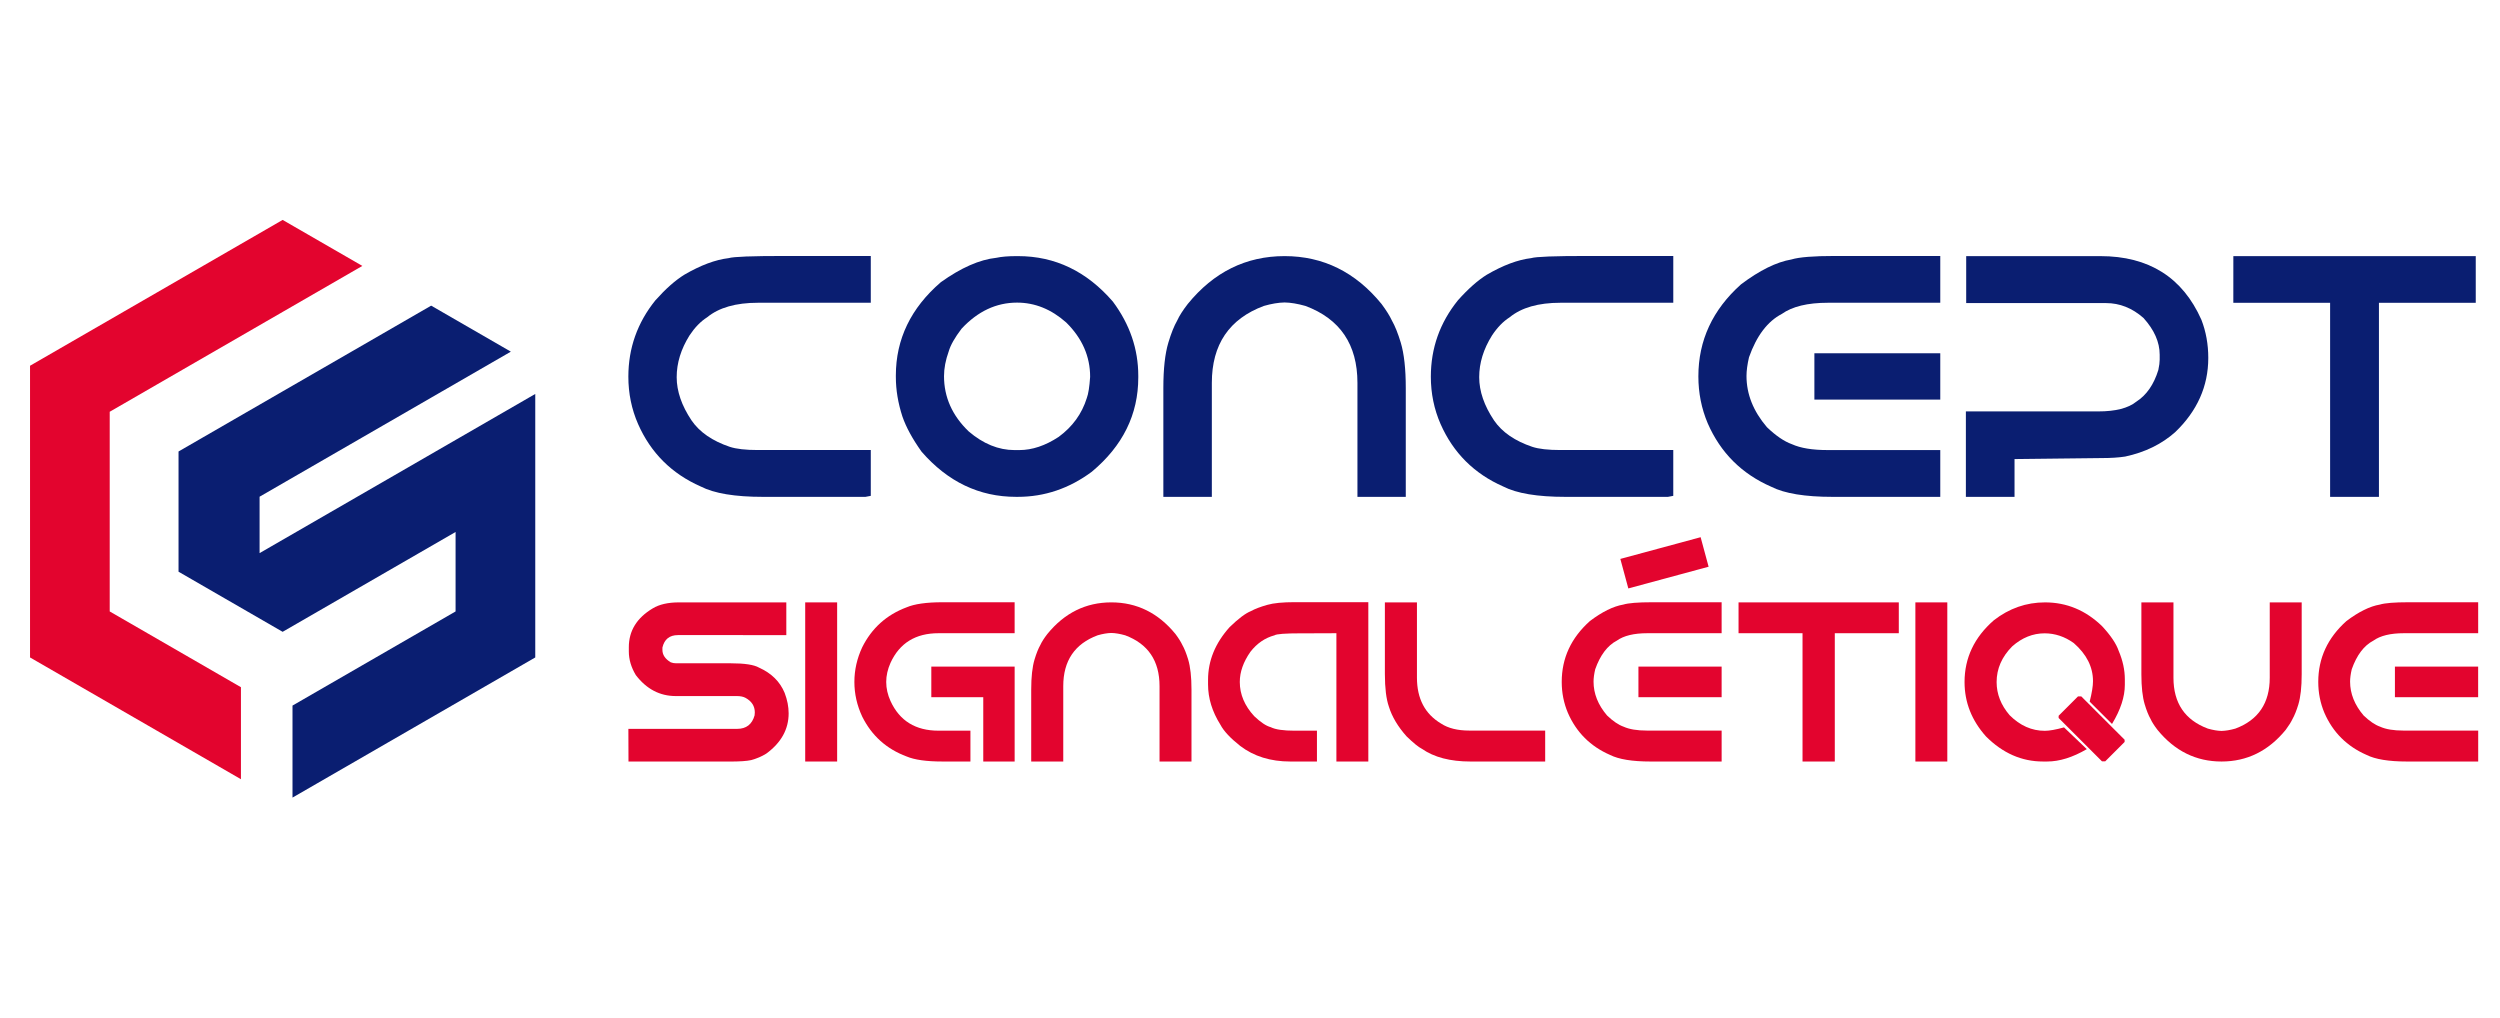 <?xml version="1.0" encoding="utf-8"?>
<!-- Generator: Adobe Illustrator 16.0.0, SVG Export Plug-In . SVG Version: 6.00 Build 0)  -->
<!DOCTYPE svg PUBLIC "-//W3C//DTD SVG 1.1//EN" "http://www.w3.org/Graphics/SVG/1.1/DTD/svg11.dtd">
<svg version="1.1" id="Calque_1" xmlns="http://www.w3.org/2000/svg" xmlns:xlink="http://www.w3.org/1999/xlink" x="0px" y="0px"
	 width="228.5px" height="93px" viewBox="0 0 228.5 93" enable-background="new 0 0 228.5 93" xml:space="preserve">
<g>
	<polygon fill="#0A1E71" points="41.64,48.623 41.64,55.886 26.735,64.49 26.735,72.9 37.378,66.756 48.923,60.091 48.923,46.76 
		48.923,44.418 48.923,36.007 41.64,40.212 35.35,43.844 23.726,50.555 23.726,45.399 33.118,39.978 39.408,36.346 46.691,32.141 
		39.408,27.936 32.124,32.142 25.833,35.772 16.318,41.266 16.318,52.254 25.833,57.748 35.35,52.254 	"/>
	<polygon fill="#E3042E" points="22.022,71.221 22.022,62.811 10.028,55.886 10.028,37.635 25.833,28.51 33.118,24.305 25.833,20.1 
		2.745,33.43 2.745,46.76 2.745,60.091 14.29,66.756 	"/>
</g>
<g>
	<g>
		<path fill="#0A1E71" d="M79.59,23.396v4.276H69.276c-2.018,0-3.566,0.443-4.646,1.33c-0.591,0.376-1.126,0.928-1.605,1.65
			c-0.784,1.252-1.176,2.526-1.176,3.82c0,1.282,0.453,2.603,1.36,3.957c0.733,1.068,1.899,1.874,3.498,2.413
			c0.591,0.194,1.447,0.291,2.568,0.291H79.59v4.188l-0.489,0.092h-9.367c-2.558,0-4.452-0.314-5.686-0.947
			c-2.658-1.171-4.568-3.075-5.73-5.715c-0.591-1.354-0.886-2.797-0.886-4.324c0-2.607,0.825-4.937,2.475-6.982
			c0.937-1.049,1.818-1.828,2.644-2.338c1.487-0.866,2.836-1.37,4.05-1.514c0.427-0.133,2.129-0.197,5.104-0.197H79.59z"/>
		<path fill="#0A1E71" d="M92.899,23.409h0.152c3.383,0,6.271,1.387,8.665,4.157c1.548,2.078,2.322,4.339,2.322,6.784v0.152
			c0,3.382-1.416,6.255-4.249,8.617c-2.058,1.528-4.314,2.293-6.77,2.293h-0.152c-3.361,0-6.239-1.376-8.633-4.125
			c-0.836-1.172-1.421-2.247-1.757-3.225c-0.396-1.224-0.596-2.419-0.596-3.591V34.32c0-3.322,1.371-6.163,4.111-8.527
			c1.854-1.324,3.545-2.067,5.073-2.23C91.534,23.461,92.145,23.409,92.899,23.409z M86.283,34.382c0,1.915,0.749,3.598,2.247,5.042
			c1.334,1.143,2.735,1.713,4.202,1.713h0.428c1.182,0,2.383-0.402,3.605-1.207c1.264-0.929,2.12-2.109,2.568-3.547
			c0.142-0.376,0.244-1.022,0.305-1.939c0-1.874-0.729-3.53-2.185-4.967c-1.366-1.212-2.863-1.818-4.493-1.818
			c-1.904,0-3.596,0.796-5.073,2.385c-0.621,0.815-1.014,1.508-1.176,2.078C86.426,32.914,86.283,33.669,86.283,34.382z"/>
		<path fill="#0A1E71" d="M126.271,27.78c0.438,0.591,0.754,1.095,0.947,1.513c0.285,0.499,0.555,1.172,0.811,2.018
			c0.306,1.02,0.459,2.404,0.459,4.155v9.948h-4.418V34.993c0-3.504-1.584-5.848-4.752-7.03c-0.723-0.203-1.358-0.311-1.909-0.318
			c-0.55,0.009-1.183,0.115-1.896,0.318c-3.167,1.184-4.751,3.526-4.751,7.03v10.421h-4.432v-9.948c0-1.751,0.152-3.137,0.459-4.155
			c0.254-0.846,0.523-1.519,0.809-2.018c0.193-0.429,0.516-0.933,0.965-1.513c2.373-2.913,5.322-4.371,8.846-4.371
			C120.936,23.409,123.889,24.867,126.271,27.78z"/>
		<path fill="#0A1E71" d="M152.938,23.396v4.276h-10.313c-2.019,0-3.565,0.443-4.646,1.33c-0.59,0.376-1.125,0.928-1.604,1.65
			c-0.785,1.252-1.176,2.526-1.176,3.82c0,1.282,0.45,2.603,1.358,3.957c0.732,1.068,1.898,1.874,3.5,2.413
			c0.588,0.194,1.445,0.291,2.566,0.291h10.314v4.188l-0.49,0.092h-9.365c-2.559,0-4.453-0.314-5.686-0.947
			c-2.658-1.171-4.568-3.075-5.73-5.715c-0.592-1.354-0.887-2.797-0.887-4.324c0-2.607,0.826-4.937,2.477-6.982
			c0.936-1.049,1.818-1.828,2.643-2.338c1.488-0.866,2.838-1.37,4.05-1.514c0.428-0.133,2.129-0.197,5.104-0.197H152.938z"/>
		<path fill="#0A1E71" d="M167.698,23.396h9.643v4.276H167.07c-1.854,0-3.26,0.343-4.217,1.024
			c-1.305,0.682-2.303,2.001-2.994,3.957c-0.153,0.662-0.229,1.233-0.229,1.712c0,1.661,0.621,3.219,1.863,4.676
			c0.815,0.784,1.58,1.306,2.293,1.561c0.784,0.354,1.858,0.533,3.226,0.533h10.329v4.278h-9.842c-2.517,0-4.381-0.306-5.592-0.917
			c-2.712-1.181-4.65-3.117-5.822-5.807c-0.569-1.344-0.854-2.775-0.854-4.293c0-3.281,1.299-6.082,3.896-8.405
			c1.701-1.283,3.24-2.042,4.615-2.277C164.441,23.501,165.764,23.396,167.698,23.396z M165.835,32.288h11.506v4.233h-11.506V32.288
			z"/>
		<path fill="#0A1E71" d="M179.71,23.409h12.254c4.44,0,7.522,1.941,9.246,5.823c0.418,1.079,0.627,2.241,0.627,3.483
			c0,2.588-1.01,4.85-3.024,6.783c-1.244,1.103-2.769,1.845-4.57,2.231c-0.602,0.093-1.303,0.138-2.107,0.138l-8.008,0.092v3.453
			h-4.447v-7.809h12.103c1.579,0,2.735-0.295,3.471-0.887c0.938-0.601,1.608-1.568,2.017-2.902c0.082-0.389,0.123-0.697,0.123-0.934
			v-0.458c0-1.15-0.496-2.271-1.482-3.36c-1.029-0.906-2.17-1.36-3.424-1.36H179.71V23.409z"/>
		<path fill="#0A1E71" d="M204.128,23.409h22.156v4.264h-8.849v17.741h-4.463V27.673h-8.846L204.128,23.409L204.128,23.409z"/>
	</g>
	<g>
		<path fill="#E3042E" d="M62.06,55.058h9.809v2.99H61.97c-0.775,0-1.25,0.381-1.425,1.141v0.213c0,0.451,0.253,0.828,0.758,1.132
			c0.155,0.061,0.316,0.09,0.485,0.09h4.98c1.28,0,2.148,0.131,2.606,0.396c1.131,0.506,1.913,1.274,2.344,2.313
			c0.243,0.64,0.364,1.262,0.364,1.867c0,1.455-0.681,2.682-2.041,3.678c-0.404,0.256-0.869,0.455-1.394,0.597
			c-0.391,0.088-1.041,0.131-1.95,0.131h-9.253l-0.01-2.988h9.94c0.834,0,1.367-0.412,1.596-1.234l0.02-0.271
			c0-0.579-0.286-1.022-0.858-1.334c-0.202-0.106-0.461-0.159-0.778-0.159h-5.586c-1.461,0-2.68-0.642-3.656-1.92
			c-0.425-0.707-0.637-1.427-0.637-2.152v-0.396c0-1.493,0.728-2.676,2.182-3.545C60.262,55.239,61.063,55.058,62.06,55.058z"/>
		<path fill="#E3042E" d="M73.596,55.058h2.919v14.545h-2.919V55.058z"/>
		<path fill="#E3042E" d="M78.091,62.329c0-1.09,0.239-2.146,0.717-3.17c0.87-1.744,2.219-2.961,4.051-3.648
			c0.727-0.309,1.818-0.465,3.272-0.465h6.607v2.83h-6.96c-2.094,0-3.556,0.902-4.384,2.707C81.132,61.169,81,61.751,81,62.329
			c0,0.588,0.131,1.17,0.394,1.748c0.829,1.807,2.29,2.707,4.384,2.707h2.919v2.818h-2.566c-1.454,0-2.545-0.154-3.272-0.463
			c-1.832-0.683-3.182-1.894-4.051-3.638C78.33,64.479,78.091,63.421,78.091,62.329z M85.122,60.927h7.617v8.676H89.87v-5.879
			h-4.748V60.927z"/>
		<path fill="#E3042E" d="M107.436,57.946c0.292,0.391,0.499,0.725,0.628,1c0.189,0.33,0.365,0.775,0.535,1.334
			c0.201,0.674,0.303,1.588,0.303,2.746v6.576h-2.92v-6.89c0-2.315-1.046-3.864-3.141-4.646c-0.479-0.135-0.9-0.205-1.263-0.213
			c-0.364,0.008-0.782,0.078-1.253,0.213c-2.095,0.781-3.143,2.33-3.143,4.646v6.89h-2.929v-6.576c0-1.158,0.101-2.072,0.304-2.746
			c0.168-0.559,0.346-1.004,0.534-1.334c0.128-0.283,0.341-0.615,0.638-1c1.568-1.926,3.518-2.889,5.849-2.889
			C103.906,55.058,105.86,56.021,107.436,57.946z"/>
		<path fill="#E3042E" d="M118.337,55.038h6.728v14.564h-2.918V57.876l-2.607,0.01h-0.627c-1.453,0-2.262,0.062-2.424,0.182
			c-0.869,0.234-1.604,0.738-2.201,1.507c-0.646,0.922-0.971,1.842-0.971,2.756c0,1.133,0.439,2.172,1.314,3.123
			c0.586,0.56,1.091,0.896,1.515,1.01c0.426,0.216,1.155,0.322,2.192,0.322h2.031v2.817h-2.437c-1.805,0-3.33-0.475-4.576-1.424
			c-0.902-0.713-1.506-1.359-1.809-1.938c-0.754-1.197-1.131-2.425-1.131-3.677V62.14c0-1.752,0.656-3.356,1.971-4.82
			c0.793-0.772,1.443-1.262,1.949-1.465c0.363-0.201,0.863-0.393,1.504-0.573C116.415,55.118,117.245,55.038,118.337,55.038z"/>
		<path fill="#E3042E" d="M126.579,55.058h2.93v6.879c0,1.927,0.736,3.326,2.212,4.201c0.647,0.424,1.506,0.637,2.577,0.637h6.931
			v2.828H134.4c-1.849,0-3.324-0.387-4.437-1.16c-0.312-0.155-0.774-0.532-1.396-1.133c-0.803-0.899-1.344-1.811-1.625-2.727
			c-0.241-0.693-0.364-1.688-0.364-2.98V55.058L126.579,55.058z"/>
		<path fill="#E3042E" d="M150.984,55.046h6.373v2.83h-6.787c-1.227,0-2.155,0.225-2.788,0.676
			c-0.861,0.451-1.521,1.324-1.979,2.617c-0.102,0.438-0.152,0.814-0.152,1.131c0,1.098,0.41,2.127,1.232,3.092
			c0.539,0.519,1.043,0.861,1.516,1.029c0.519,0.236,1.229,0.354,2.131,0.354h6.828v2.828h-6.504c-1.664,0-2.897-0.201-3.699-0.604
			c-1.791-0.781-3.073-2.062-3.848-3.838c-0.377-0.89-0.565-1.836-0.565-2.838c0-2.171,0.858-4.021,2.575-5.558
			c1.125-0.85,2.144-1.35,3.052-1.506C148.833,55.118,149.704,55.046,150.984,55.046z M149.753,60.927h7.604v2.797h-7.604V60.927z"
			/>
		<path fill="#E3042E" d="M158.904,55.058h14.646v2.818h-5.85v11.727h-2.949V57.876h-5.848V55.058L158.904,55.058z"/>
		<path fill="#E3042E" d="M175.066,55.058h2.918v14.545h-2.918V55.058z"/>
		<path fill="#E3042E" d="M186.915,55.058c1.979,0,3.719,0.724,5.213,2.172c0.789,0.849,1.293,1.599,1.517,2.252
			c0.377,0.884,0.565,1.752,0.565,2.605v0.506c0,1.098-0.392,2.289-1.172,3.576l-2.041-2.041c0.203-0.801,0.303-1.424,0.303-1.869
			c0-1.299-0.586-2.461-1.758-3.484c-0.828-0.592-1.717-0.889-2.666-0.889c-1.069,0-2.06,0.396-2.959,1.191
			c-0.951,0.957-1.426,2.045-1.426,3.264c0,1.098,0.396,2.107,1.19,3.029c0.949,0.949,2.021,1.426,3.213,1.426
			c0.418,0,1.004-0.105,1.758-0.313l2.082,1.988c-1.293,0.754-2.502,1.131-3.627,1.131h-0.375c-1.953,0-3.688-0.765-5.213-2.293
			c-1.305-1.459-1.959-3.117-1.959-4.97c0-2.209,0.894-4.092,2.678-5.647C183.641,55.603,185.198,55.058,186.915,55.058z
			 M189.927,63.653h0.304l3.959,3.959v0.203l-1.769,1.768h-0.303l-3.959-3.961v-0.201L189.927,63.653z"/>
		<path fill="#E3042E" d="M203.048,69.603c-2.33,0-4.278-0.963-5.85-2.889c-0.296-0.383-0.509-0.717-0.636-1
			c-0.188-0.33-0.367-0.773-0.535-1.332c-0.202-0.674-0.305-1.59-0.305-2.75v-6.574h2.932v6.89c0,2.315,1.048,3.864,3.142,4.646
			c0.472,0.135,0.89,0.205,1.252,0.213c0.365-0.008,0.785-0.078,1.265-0.213c2.094-0.781,3.141-2.33,3.141-4.646v-6.89h2.92v6.574
			c0,1.16-0.102,2.076-0.303,2.75c-0.17,0.559-0.348,1.002-0.535,1.332c-0.129,0.277-0.338,0.609-0.627,1
			C207.331,68.64,205.378,69.603,203.048,69.603z"/>
		<path fill="#E3042E" d="M220.13,55.046h6.375v2.83h-6.789c-1.228,0-2.153,0.225-2.786,0.676c-0.863,0.451-1.523,1.324-1.98,2.617
			c-0.102,0.438-0.152,0.814-0.152,1.131c0,1.098,0.412,2.127,1.232,3.092c0.539,0.519,1.043,0.861,1.516,1.029
			c0.518,0.236,1.229,0.354,2.131,0.354h6.83v2.828H220c-1.664,0-2.896-0.201-3.697-0.604c-1.791-0.781-3.076-2.062-3.85-3.838
			c-0.377-0.89-0.564-1.836-0.564-2.838c0-2.171,0.857-4.021,2.574-5.558c1.125-0.85,2.143-1.35,3.053-1.506
			C217.979,55.118,218.852,55.046,220.13,55.046z M218.896,60.927h7.607v2.797h-7.607V60.927z"/>
	</g>
	
		<rect x="148.279" y="50.019" transform="matrix(-0.965 0.261 -0.261 -0.965 312.311 61.366)" fill="#E3042E" width="7.604" height="2.796"/>
</g>
</svg>
